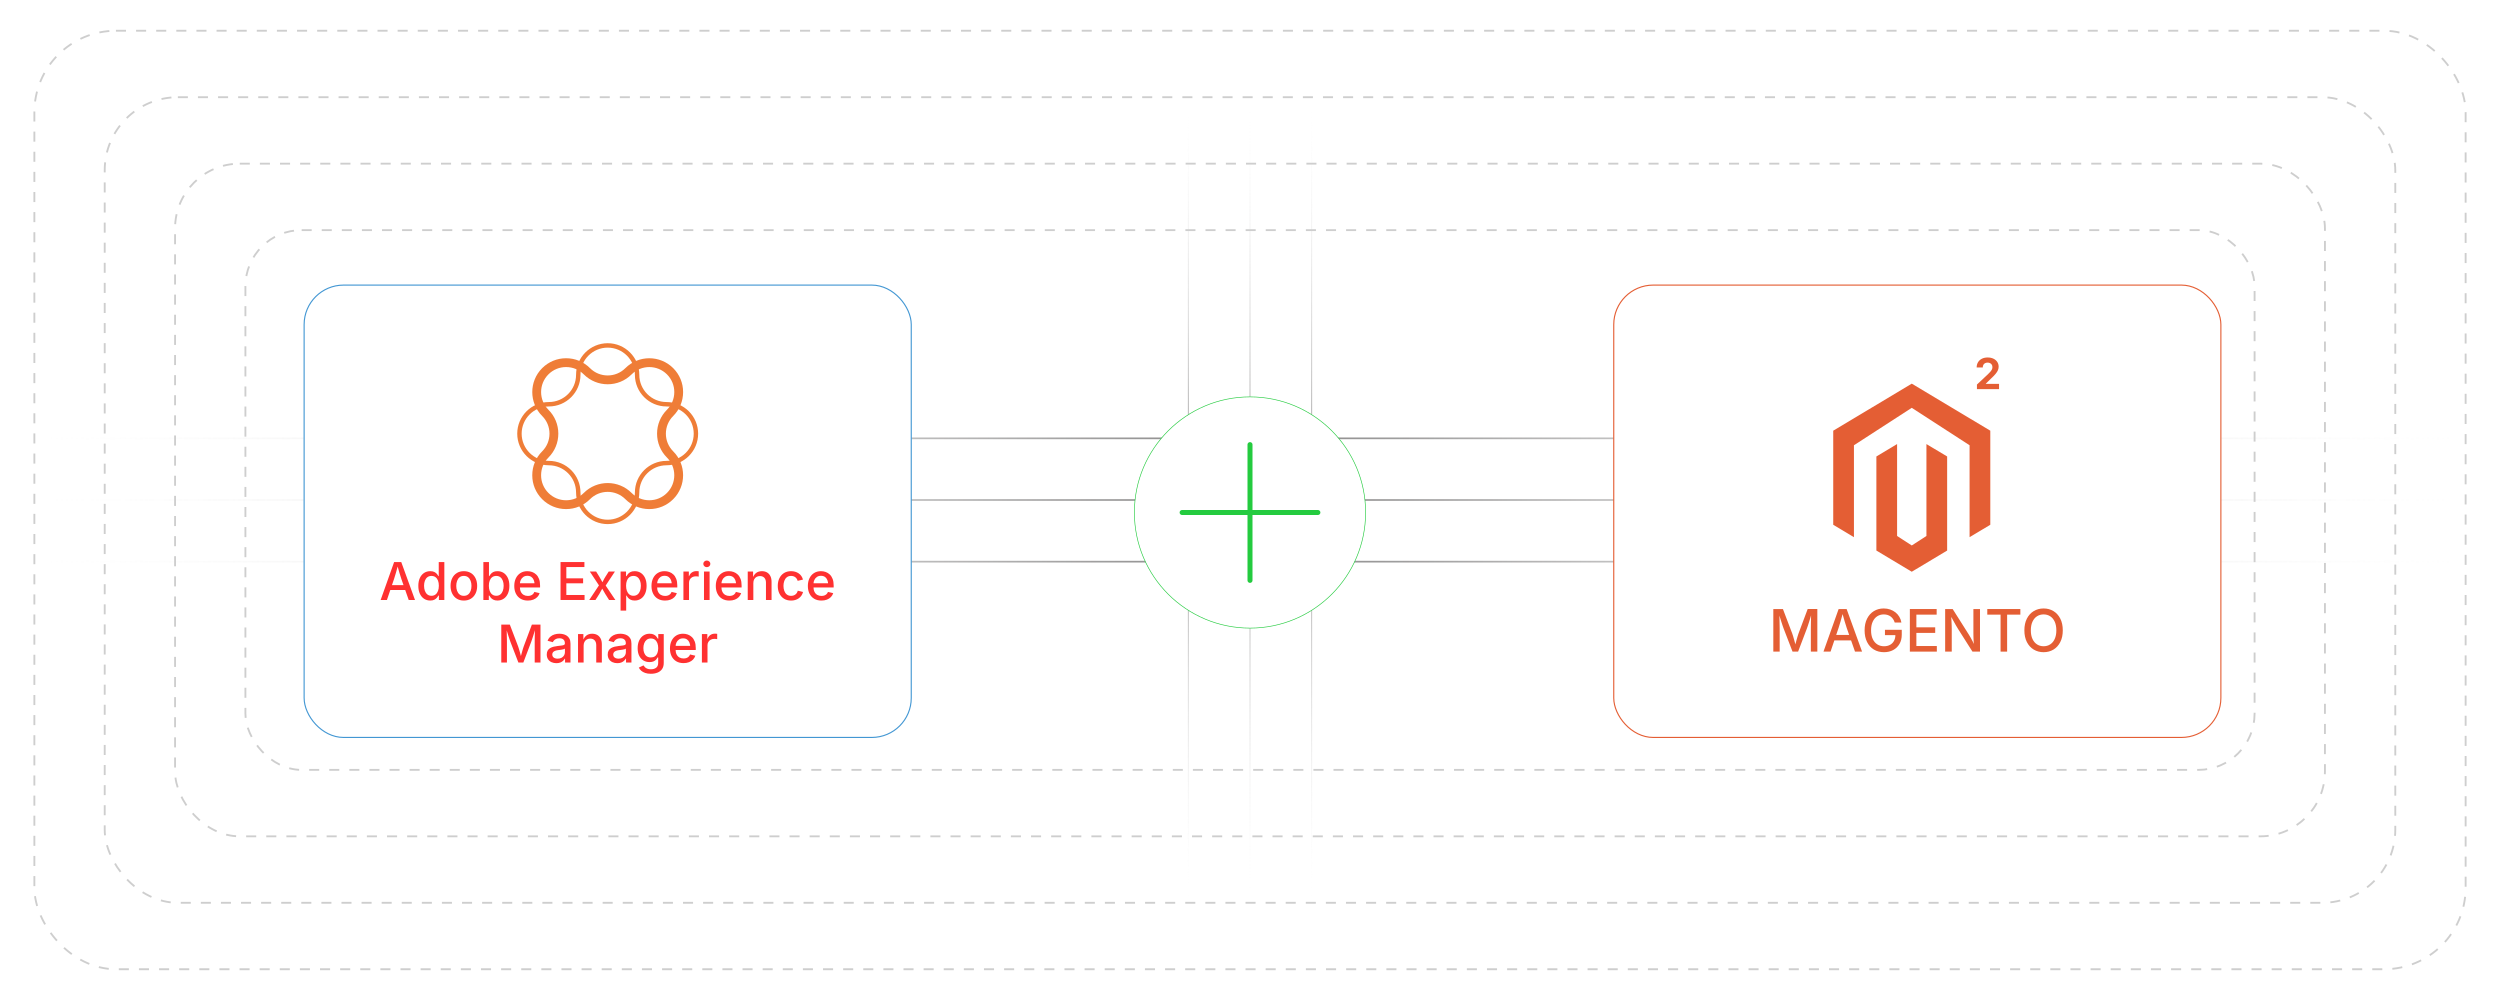 <?xml version="1.0" encoding="UTF-8"?><svg id="Layer_1" xmlns="http://www.w3.org/2000/svg" xmlns:xlink="http://www.w3.org/1999/xlink" viewBox="0 0 1000 400"><defs><linearGradient id="linear-gradient" x1="475.339" y1="38.961" x2="475.339" y2="361.039" gradientUnits="userSpaceOnUse"><stop offset="0" stop-color="#fff" stop-opacity="0"/><stop offset=".5" stop-color="#838282"/><stop offset="1" stop-color="#fff" stop-opacity="0"/></linearGradient><linearGradient id="linear-gradient-2" x1="500" x2="500" xlink:href="#linear-gradient"/><linearGradient id="linear-gradient-3" x1="524.662" x2="524.662" xlink:href="#linear-gradient"/><linearGradient id="linear-gradient-4" x1="596.888" y1="-178.445" x2="596.888" y2="821.556" gradientTransform="translate(821.553 -421.553) rotate(90)" xlink:href="#linear-gradient"/><linearGradient id="linear-gradient-5" x1="621.55" y1="-178.444" x2="621.55" y2="821.556" gradientTransform="translate(821.553 -421.553) rotate(90)" xlink:href="#linear-gradient"/><linearGradient id="linear-gradient-6" x1="646.212" y1="-178.444" x2="646.212" y2="821.556" gradientTransform="translate(821.553 -421.553) rotate(90)" xlink:href="#linear-gradient"/><filter id="drop-shadow-1" filterUnits="userSpaceOnUse"><feOffset dx="0" dy="5"/><feGaussianBlur result="blur" stdDeviation="4"/><feFlood flood-color="#333" flood-opacity=".09"/><feComposite in2="blur" operator="in"/><feComposite in="SourceGraphic"/></filter><filter id="drop-shadow-2" filterUnits="userSpaceOnUse"><feOffset dx="0" dy="4.509"/><feGaussianBlur result="blur-2" stdDeviation="3.607"/><feFlood flood-color="#333" flood-opacity=".09"/><feComposite in2="blur-2" operator="in"/><feComposite in="SourceGraphic"/></filter><filter id="drop-shadow-3" filterUnits="userSpaceOnUse"><feOffset dx="0" dy="4.509"/><feGaussianBlur result="blur-3" stdDeviation="3.607"/><feFlood flood-color="#333" flood-opacity=".09"/><feComposite in2="blur-3" operator="in"/><feComposite in="SourceGraphic"/></filter></defs><line x1="475.339" y1="38.961" x2="475.339" y2="361.039" fill="none" stroke="url(#linear-gradient)" stroke-miterlimit="10" stroke-width=".388"/><line x1="500" y1="38.961" x2="500" y2="361.039" fill="none" stroke="url(#linear-gradient-2)" stroke-miterlimit="10" stroke-width=".388"/><line x1="524.662" y1="38.961" x2="524.662" y2="361.039" fill="none" stroke="url(#linear-gradient-3)" stroke-miterlimit="10" stroke-width=".388"/><line x1="1000" y1="175.338" x2="-0" y2="175.338" fill="none" stroke="url(#linear-gradient-4)" stroke-miterlimit="10" stroke-width=".684"/><line x1="1000" y1="200" x2="-0" y2="200" fill="none" stroke="url(#linear-gradient-5)" stroke-miterlimit="10" stroke-width=".684"/><line x1="1000" y1="224.662" x2="-0" y2="224.662" fill="none" stroke="url(#linear-gradient-6)" stroke-miterlimit="10" stroke-width=".684"/><g filter="url(#drop-shadow-1)"><circle cx="500" cy="200" r="46.246" fill="#fff" stroke="#24cb3f" stroke-miterlimit="10" stroke-width=".254"/><line x1="500" y1="172.849" x2="500" y2="227.151" fill="none" stroke="#24cb3f" stroke-linecap="round" stroke-miterlimit="10" stroke-width="2"/><line x1="527.151" y1="200" x2="472.849" y2="200" fill="none" stroke="#24cb3f" stroke-linecap="round" stroke-miterlimit="10" stroke-width="2"/></g><g filter="url(#drop-shadow-2)"><rect x="121.649" y="109.53" width="242.851" height="180.941" rx="15.782" ry="15.782" fill="#fff" stroke="#4397d3" stroke-miterlimit="10" stroke-width=".451"/><g id="Mark"><path id="Shape_Stroke_Thin" d="M243.075,205.135c-6.974,0-12.648-5.674-12.648-12.648,0-6.001-4.882-10.883-10.883-10.883-6.974,0-12.648-5.674-12.648-12.648,0-6.974,5.674-12.648,12.648-12.648,6.001,0,10.883-4.882,10.883-10.883,0-6.974,5.674-12.648,12.648-12.648s12.648,5.674,12.648,12.648c0,6.001,4.882,10.883,10.883,10.883,6.974,0,12.648,5.674,12.648,12.648,0,6.974-5.674,12.648-12.648,12.648-6.001,0-10.883,4.882-10.883,10.883,0,6.974-5.674,12.648-12.648,12.648ZM243.075,134.542c-6.001,0-10.883,4.882-10.883,10.883,0,6.974-5.674,12.648-12.648,12.648-6.001,0-10.883,4.882-10.883,10.883,0,6.001,4.882,10.883,10.883,10.883,6.974,0,12.648,5.674,12.648,12.648,0,6.001,4.882,10.883,10.883,10.883s10.883-4.882,10.883-10.883c0-6.974,5.674-12.648,12.648-12.648,6.001,0,10.883-4.882,10.883-10.883,0-6.001-4.882-10.883-10.883-10.883-6.974,0-12.648-5.674-12.648-12.648,0-6.001-4.882-10.883-10.883-10.883Z" fill="#ef7d37" stroke-width="0"/><path id="Shape_Stroke_Thick" d="M259.714,199.126c-3.614,0-7.012-1.407-9.567-3.963-3.899-3.899-10.244-3.899-14.143,0-2.556,2.556-5.953,3.963-9.567,3.963s-7.012-1.407-9.568-3.963c-2.556-2.556-3.963-5.953-3.963-9.567s1.407-7.012,3.963-9.568c1.889-1.889,2.929-4.4,2.929-7.072,0-2.671-1.04-5.183-2.929-7.072-5.276-5.276-5.276-13.86,0-19.135,2.556-2.556,5.953-3.963,9.568-3.963s7.012,1.407,9.567,3.963c3.899,3.899,10.244,3.899,14.143,0,5.276-5.276,13.86-5.276,19.135,0,2.556,2.556,3.963,5.953,3.963,9.567s-1.407,7.012-3.963,9.568c-1.889,1.889-2.929,4.4-2.929,7.072,0,2.671,1.04,5.183,2.929,7.072,5.276,5.275,5.276,13.859,0,19.135-2.556,2.556-5.953,3.963-9.568,3.963ZM243.075,188.71c3.465,0,6.93,1.319,9.568,3.957,1.889,1.889,4.4,2.929,7.072,2.929s5.183-1.04,7.072-2.929c3.899-3.899,3.899-10.244,0-14.143-2.556-2.556-3.963-5.953-3.963-9.568,0-3.614,1.407-7.012,3.963-9.567,1.889-1.889,2.929-4.4,2.929-7.072,0-2.671-1.04-5.183-2.929-7.072-3.899-3.899-10.244-3.899-14.143,0-5.275,5.276-13.859,5.276-19.135,0-1.889-1.889-4.4-2.929-7.072-2.929-2.671,0-5.183,1.04-7.072,2.929-3.899,3.899-3.899,10.244,0,14.143,2.556,2.556,3.963,5.953,3.963,9.567,0,3.614-1.408,7.012-3.963,9.568-1.889,1.889-2.929,4.4-2.929,7.072s1.04,5.183,2.929,7.072c1.889,1.889,4.4,2.929,7.072,2.929,2.671,0,5.183-1.04,7.072-2.929,2.638-2.638,6.103-3.957,9.567-3.957Z" fill="#ef7d37" stroke-width="0"/></g><path d="M152.255,235.483l5.396-15.17h2.851l5.498,15.17h-2.515l-2.953-8.44c-.231-.685-.483-1.493-.758-2.423s-.592-2.046-.952-3.35h.468c-.346,1.317-.657,2.445-.932,3.386-.275.939-.518,1.735-.728,2.387l-2.861,8.44h-2.515ZM155.178,231.482v-1.935h7.89v1.935h-7.89Z" fill="#ff3131" stroke-width="0"/><path d="M172.098,235.707c-.923,0-1.745-.235-2.464-.707-.72-.472-1.283-1.147-1.69-2.026s-.611-1.929-.611-3.15c0-1.235.207-2.291.621-3.167.414-.875.98-1.544,1.7-2.006.719-.461,1.534-.691,2.443-.691.706,0,1.274.116,1.705.351s.769.508,1.013.819c.244.312.431.588.56.825h.122v-5.641h2.24v15.17h-2.179v-1.781h-.183c-.129.244-.319.522-.57.834-.251.312-.594.586-1.028.82-.435.233-.994.351-1.68.351ZM172.587,233.804c.638,0,1.176-.17,1.613-.509.438-.34.771-.81.998-1.41.227-.601.341-1.295.341-2.082,0-.794-.112-1.485-.336-2.072s-.555-1.045-.993-1.374c-.438-.329-.979-.494-1.624-.494-.659,0-1.207.173-1.645.52-.438.346-.767.816-.987,1.41-.221.594-.331,1.264-.331,2.011,0,.753.112,1.432.336,2.036.224.604.557,1.082.998,1.436.441.353.984.529,1.629.529Z" fill="#ff3131" stroke-width="0"/><path d="M185.537,235.718c-1.066,0-1.998-.244-2.795-.733-.797-.488-1.417-1.174-1.858-2.057-.441-.882-.662-1.907-.662-3.074,0-1.182.22-2.215.662-3.101.441-.886,1.061-1.572,1.858-2.062.797-.488,1.729-.732,2.795-.732,1.072,0,2.007.244,2.805.732.797.489,1.417,1.176,1.858,2.062.441.886.662,1.919.662,3.101,0,1.167-.221,2.192-.662,3.074-.441.883-1.061,1.568-1.858,2.057-.797.489-1.732.733-2.805.733ZM185.537,233.824c.692,0,1.264-.182,1.715-.545.451-.363.787-.845,1.008-1.445.221-.602.331-1.261.331-1.98,0-.727-.11-1.394-.331-2.001s-.557-1.093-1.008-1.456c-.452-.362-1.023-.544-1.715-.544-.686,0-1.252.182-1.7.544-.448.363-.783.848-1.003,1.451-.221.604-.331,1.272-.331,2.006,0,.72.11,1.379.331,1.98.22.601.555,1.082,1.003,1.445.448.363,1.015.545,1.7.545Z" fill="#ff3131" stroke-width="0"/><path d="M198.997,235.707c-.686,0-1.247-.117-1.685-.351-.438-.234-.78-.508-1.028-.82-.248-.312-.439-.59-.575-.834h-.183v1.781h-2.179v-15.17h2.24v5.641h.122c.136-.237.324-.513.565-.825.241-.312.577-.585,1.008-.819.431-.234,1.002-.351,1.715-.351.91,0,1.722.23,2.438.691.716.462,1.281,1.131,1.695,2.006.414.876.621,1.932.621,3.167,0,1.222-.204,2.271-.611,3.15s-.969,1.555-1.685,2.026c-.716.472-1.536.707-2.458.707ZM198.498,233.804c.652,0,1.198-.177,1.639-.529.441-.354.772-.832.993-1.436.221-.604.331-1.283.331-2.036,0-.747-.11-1.417-.331-2.011s-.55-1.064-.987-1.41c-.438-.347-.986-.52-1.645-.52-.638,0-1.178.165-1.619.494-.441.329-.774.787-.998,1.374-.224.587-.336,1.278-.336,2.072,0,.787.113,1.481.341,2.082s.562,1.07,1.003,1.41c.441.339.978.509,1.608.509Z" fill="#ff3131" stroke-width="0"/><path d="M211.142,235.718c-1.12,0-2.087-.241-2.902-.723-.814-.482-1.44-1.161-1.878-2.036-.438-.876-.657-1.904-.657-3.085,0-1.168.215-2.196.646-3.085.431-.89,1.04-1.583,1.827-2.082.788-.499,1.71-.748,2.77-.748.651,0,1.279.106,1.883.32s1.147.548,1.629,1.003.864,1.043,1.146,1.767c.282.723.422,1.6.422,2.632v.794h-9.071v-1.67h7.921l-1.049.55c0-.699-.108-1.315-.326-1.848-.217-.533-.538-.948-.962-1.247-.424-.299-.956-.448-1.593-.448-.631,0-1.171.152-1.619.458-.448.306-.789.708-1.023,1.206-.234.499-.351,1.044-.351,1.635v1.14c0,.781.134,1.441.402,1.98.268.54.643.947,1.125,1.222.482.275,1.042.412,1.68.412.42,0,.801-.059,1.14-.178s.633-.299.88-.54c.248-.24.436-.537.565-.891l2.107.499c-.184.584-.491,1.1-.921,1.548-.431.447-.967.796-1.609,1.043-.641.248-1.369.372-2.184.372Z" fill="#ff3131" stroke-width="0"/><path d="M224.214,235.483v-15.17h9.55v1.996h-7.229v4.52h6.709v1.985h-6.709v4.674h7.29v1.995h-9.611Z" fill="#ff3131" stroke-width="0"/><path d="M235.688,235.483l4.47-6.709-.01,1.73-4.225-6.403h2.525l1.283,2.076c.353.57.664,1.117.932,1.64s.541,1.028.819,1.517h-1.028c.292-.488.56-.994.804-1.517.244-.522.55-1.069.916-1.64l1.313-2.076h2.484l-4.266,6.465v-1.681l4.439,6.598h-2.515l-1.527-2.423c-.353-.563-.662-1.1-.926-1.608-.265-.51-.536-1.002-.814-1.477h1.039c-.271.475-.53.967-.774,1.477-.244.509-.543,1.045-.896,1.608l-1.547,2.423h-2.495Z" fill="#ff3131" stroke-width="0"/><path d="M248.231,239.739v-15.638h2.179v1.853h.183c.136-.237.324-.513.565-.825.241-.312.577-.585,1.008-.819.431-.234,1.002-.351,1.715-.351.91,0,1.722.23,2.438.691.716.462,1.281,1.131,1.695,2.006.414.876.621,1.932.621,3.167,0,1.222-.204,2.271-.611,3.15s-.969,1.555-1.685,2.026c-.716.472-1.536.707-2.458.707-.686,0-1.247-.117-1.685-.351-.438-.234-.78-.508-1.028-.82-.248-.312-.439-.59-.575-.834h-.122v6.037h-2.24ZM253.383,233.804c.652,0,1.198-.177,1.639-.529.441-.354.772-.832.993-1.436.221-.604.331-1.283.331-2.036,0-.747-.11-1.417-.331-2.011s-.55-1.064-.987-1.41c-.438-.347-.986-.52-1.645-.52-.638,0-1.178.165-1.619.494-.441.329-.774.787-.998,1.374-.224.587-.336,1.278-.336,2.072,0,.787.113,1.481.341,2.082s.562,1.07,1.003,1.41c.441.339.978.509,1.608.509Z" fill="#ff3131" stroke-width="0"/><path d="M266.028,235.718c-1.12,0-2.087-.241-2.902-.723-.814-.482-1.44-1.161-1.878-2.036-.438-.876-.657-1.904-.657-3.085,0-1.168.215-2.196.646-3.085.431-.89,1.04-1.583,1.827-2.082.788-.499,1.71-.748,2.77-.748.651,0,1.279.106,1.883.32s1.147.548,1.629,1.003.864,1.043,1.146,1.767c.282.723.422,1.6.422,2.632v.794h-9.071v-1.67h7.921l-1.049.55c0-.699-.108-1.315-.326-1.848-.217-.533-.538-.948-.962-1.247-.424-.299-.956-.448-1.593-.448-.631,0-1.171.152-1.619.458-.448.306-.789.708-1.023,1.206-.234.499-.351,1.044-.351,1.635v1.14c0,.781.134,1.441.402,1.98.268.54.643.947,1.125,1.222.482.275,1.042.412,1.68.412.42,0,.801-.059,1.14-.178s.633-.299.88-.54c.248-.24.436-.537.565-.891l2.107.499c-.184.584-.491,1.1-.921,1.548-.431.447-.967.796-1.609,1.043-.641.248-1.369.372-2.184.372Z" fill="#ff3131" stroke-width="0"/><path d="M273.368,235.483v-11.382h2.168v1.832h.122c.21-.624.577-1.113,1.1-1.466s1.117-.529,1.782-.529c.143,0,.306.005.489.015.183.011.336.025.458.046v2.139c-.082-.027-.238-.055-.468-.082-.231-.027-.465-.041-.703-.041-.516,0-.981.109-1.395.326-.414.218-.737.518-.967.901-.231.383-.346.826-.346,1.328v6.913h-2.24Z" fill="#ff3131" stroke-width="0"/><path d="M282.725,222.36c-.387,0-.718-.131-.993-.393-.275-.261-.412-.571-.412-.932,0-.373.137-.688.412-.946s.606-.387.993-.387c.387,0,.72.129.998.387.278.258.417.573.417.946,0,.367-.14.68-.417.938-.278.258-.611.387-.998.387ZM281.595,235.483v-11.382h2.24v11.382h-2.24Z" fill="#ff3131" stroke-width="0"/><path d="M291.755,235.718c-1.12,0-2.087-.241-2.902-.723-.814-.482-1.44-1.161-1.878-2.036-.438-.876-.657-1.904-.657-3.085,0-1.168.215-2.196.646-3.085.431-.89,1.04-1.583,1.827-2.082.788-.499,1.71-.748,2.77-.748.651,0,1.279.106,1.883.32s1.147.548,1.629,1.003.864,1.043,1.146,1.767c.282.723.422,1.6.422,2.632v.794h-9.071v-1.67h7.921l-1.049.55c0-.699-.108-1.315-.326-1.848-.217-.533-.538-.948-.962-1.247-.424-.299-.956-.448-1.593-.448-.631,0-1.171.152-1.619.458-.448.306-.789.708-1.023,1.206-.234.499-.351,1.044-.351,1.635v1.14c0,.781.134,1.441.402,1.98.268.54.643.947,1.125,1.222.482.275,1.042.412,1.68.412.42,0,.801-.059,1.14-.178s.633-.299.88-.54c.248-.24.436-.537.565-.891l2.107.499c-.184.584-.491,1.1-.921,1.548-.431.447-.967.796-1.609,1.043-.641.248-1.369.372-2.184.372Z" fill="#ff3131" stroke-width="0"/><path d="M301.335,228.743v6.74h-2.24v-11.382h2.138l.02,2.789h-.234c.333-1.018.814-1.762,1.445-2.229.631-.469,1.395-.702,2.291-.702.773,0,1.449.162,2.026.488.577.326,1.028.806,1.354,1.44s.489,1.424.489,2.367v7.229h-2.24v-6.953c0-.821-.214-1.463-.642-1.925-.427-.461-1.015-.692-1.761-.692-.502,0-.954.11-1.354.331s-.716.541-.947.962c-.231.421-.346.934-.346,1.537Z" fill="#ff3131" stroke-width="0"/><path d="M316.424,235.718c-1.073,0-2.006-.244-2.8-.733-.794-.488-1.412-1.174-1.853-2.057-.441-.882-.662-1.907-.662-3.074,0-1.182.22-2.215.662-3.101.441-.886,1.059-1.572,1.853-2.062.794-.488,1.727-.732,2.8-.732.59,0,1.144.076,1.659.229.516.153.982.373,1.4.662.417.288.771.642,1.059,1.059.288.417.504.888.646,1.41l-2.128.509c-.075-.292-.19-.558-.346-.799s-.345-.45-.565-.626c-.221-.177-.475-.312-.764-.407-.289-.096-.606-.143-.952-.143-.686,0-1.254.182-1.706.544-.452.363-.788.848-1.008,1.451-.221.604-.331,1.272-.331,2.006,0,.727.11,1.39.331,1.99.22.601.556,1.081,1.008,1.44.451.36,1.02.54,1.706.54.353,0,.675-.05.967-.147.292-.099.553-.238.784-.418.23-.18.424-.397.58-.651.156-.255.268-.534.336-.84l2.118.509c-.136.536-.35,1.017-.641,1.44-.292.425-.646.786-1.064,1.085-.417.298-.888.525-1.41.682-.523.156-1.083.234-1.68.234Z" fill="#ff3131" stroke-width="0"/><path d="M328.58,235.718c-1.12,0-2.087-.241-2.902-.723-.814-.482-1.44-1.161-1.878-2.036-.438-.876-.657-1.904-.657-3.085,0-1.168.215-2.196.646-3.085.431-.89,1.04-1.583,1.827-2.082.788-.499,1.71-.748,2.77-.748.651,0,1.279.106,1.883.32s1.147.548,1.629,1.003.864,1.043,1.146,1.767c.282.723.422,1.6.422,2.632v.794h-9.071v-1.67h7.921l-1.049.55c0-.699-.108-1.315-.326-1.848-.217-.533-.538-.948-.962-1.247-.424-.299-.956-.448-1.593-.448-.631,0-1.171.152-1.619.458-.448.306-.789.708-1.023,1.206-.234.499-.351,1.044-.351,1.635v1.14c0,.781.134,1.441.402,1.98.268.54.643.947,1.125,1.222.482.275,1.042.412,1.68.412.42,0,.801-.059,1.14-.178s.633-.299.88-.54c.248-.24.436-.537.565-.891l2.107.499c-.184.584-.491,1.1-.921,1.548-.431.447-.967.796-1.609,1.043-.641.248-1.369.372-2.184.372Z" fill="#ff3131" stroke-width="0"/><path d="M200.513,260.504v-15.17h3.421l3.309,8.705c.095.258.202.584.32.978s.243.821.372,1.282c.129.462.251.917.367,1.364.115.448.217.853.306,1.212h-.489c.088-.34.19-.731.305-1.176s.238-.897.367-1.359.254-.896.376-1.303c.123-.407.231-.74.326-.998l3.258-8.705h3.441v15.17h-2.311v-8.165c0-.312.003-.686.01-1.12s.015-.895.025-1.38c.01-.484.021-.976.031-1.471s.019-.971.025-1.426h.173c-.136.496-.283,1.007-.443,1.532-.159.526-.315,1.034-.468,1.522s-.299.936-.438,1.339c-.139.404-.256.738-.352,1.003l-3.105,8.165h-1.985l-3.146-8.165c-.102-.258-.219-.586-.351-.982-.132-.397-.277-.838-.433-1.323-.156-.485-.316-.991-.479-1.518-.163-.525-.326-1.05-.489-1.573h.204c.014.415.025.864.036,1.35s.021.976.03,1.471c.01.496.021.966.031,1.41s.015.833.015,1.166v8.165h-2.26Z" fill="#ff3131" stroke-width="0"/><path d="M222.555,260.759c-.719,0-1.371-.135-1.955-.402-.584-.269-1.045-.66-1.385-1.176s-.509-1.147-.509-1.894c0-.646.124-1.175.372-1.589.248-.414.583-.743,1.008-.987.424-.244.896-.428,1.415-.55s1.047-.214,1.583-.274c.672-.082,1.218-.148,1.639-.199s.731-.136.932-.254c.2-.119.3-.311.3-.575v-.062c0-.428-.082-.787-.244-1.079-.163-.292-.406-.518-.728-.677-.322-.16-.725-.239-1.207-.239-.496,0-.921.076-1.278.229-.356.153-.645.349-.865.586s-.385.485-.494.743l-2.107-.55c.258-.679.627-1.226,1.11-1.64.481-.414,1.035-.716,1.659-.906.625-.189,1.269-.284,1.935-.284.461,0,.95.054,1.466.162.516.109,1.001.306,1.456.591.455.285.825.686,1.11,1.201.285.516.427,1.188.427,2.016v7.555h-2.168v-1.558h-.112c-.149.292-.37.577-.662.855-.292.278-.66.507-1.105.687-.444.18-.976.271-1.593.271ZM223.054,258.956c.611,0,1.133-.118,1.568-.356.434-.237.767-.553.998-.946s.346-.812.346-1.252v-1.456c-.082.081-.236.154-.463.219-.227.064-.487.122-.779.173s-.573.094-.845.127c-.271.034-.496.062-.672.082-.421.055-.806.146-1.156.274s-.628.312-.835.55c-.207.238-.311.554-.311.947,0,.359.093.662.28.906.187.244.439.428.758.55s.689.183,1.11.183Z" fill="#ff3131" stroke-width="0"/><path d="M233.449,253.764v6.74h-2.24v-11.382h2.138l.02,2.789h-.234c.333-1.018.814-1.762,1.445-2.229.631-.469,1.395-.702,2.291-.702.773,0,1.449.162,2.026.488.577.326,1.028.806,1.354,1.44s.489,1.424.489,2.367v7.229h-2.24v-6.953c0-.821-.214-1.463-.642-1.925-.427-.461-1.015-.692-1.761-.692-.502,0-.954.11-1.354.331s-.716.541-.947.962c-.231.421-.346.934-.346,1.537Z" fill="#ff3131" stroke-width="0"/><path d="M246.938,260.759c-.719,0-1.371-.135-1.955-.402-.584-.269-1.045-.66-1.385-1.176s-.509-1.147-.509-1.894c0-.646.124-1.175.372-1.589.248-.414.583-.743,1.008-.987.424-.244.896-.428,1.415-.55s1.047-.214,1.583-.274c.672-.082,1.218-.148,1.639-.199s.731-.136.932-.254c.2-.119.3-.311.3-.575v-.062c0-.428-.082-.787-.244-1.079-.163-.292-.406-.518-.728-.677-.322-.16-.725-.239-1.207-.239-.496,0-.921.076-1.278.229-.356.153-.645.349-.865.586s-.385.485-.494.743l-2.107-.55c.258-.679.627-1.226,1.11-1.64.481-.414,1.035-.716,1.659-.906.625-.189,1.269-.284,1.935-.284.461,0,.95.054,1.466.162.516.109,1.001.306,1.456.591.455.285.825.686,1.11,1.201.285.516.427,1.188.427,2.016v7.555h-2.168v-1.558h-.112c-.149.292-.37.577-.662.855-.292.278-.66.507-1.105.687-.444.18-.976.271-1.593.271ZM247.438,258.956c.611,0,1.133-.118,1.568-.356.434-.237.767-.553.998-.946s.346-.812.346-1.252v-1.456c-.082.081-.236.154-.463.219-.227.064-.487.122-.779.173s-.573.094-.845.127c-.271.034-.496.062-.672.082-.421.055-.806.146-1.156.274s-.628.312-.835.55c-.207.238-.311.554-.311.947,0,.359.093.662.28.906.187.244.439.428.758.55s.689.183,1.11.183Z" fill="#ff3131" stroke-width="0"/><path d="M260.347,265.004c-.875,0-1.636-.112-2.28-.336-.645-.224-1.176-.522-1.594-.896-.417-.374-.734-.788-.952-1.242l1.873-.886c.136.217.317.446.545.687.228.241.535.446.921.616s.882.255,1.486.255c.869,0,1.573-.206,2.113-.616.54-.411.809-1.054.809-1.93v-2.219h-.193c-.136.251-.324.522-.565.814-.241.292-.577.544-1.008.758-.431.214-.993.321-1.685.321-.896,0-1.702-.211-2.418-.632-.716-.42-1.285-1.045-1.706-1.873s-.631-1.846-.631-3.054.208-2.245.626-3.11c.417-.866.987-1.529,1.71-1.991.723-.461,1.539-.691,2.448-.691.699,0,1.268.115,1.706.346s.78.504,1.028.819c.248.315.436.593.565.83h.163v-1.853h2.189v11.545c0,.997-.226,1.817-.677,2.459-.452.641-1.065,1.114-1.843,1.42s-1.654.458-2.632.458ZM260.336,258.468c.638,0,1.176-.147,1.614-.443.438-.295.769-.723.993-1.282.224-.561.336-1.227.336-2.001,0-.767-.112-1.438-.336-2.016s-.555-1.028-.993-1.354c-.438-.325-.976-.488-1.614-.488-.658,0-1.208.172-1.649.515-.441.343-.773.804-.998,1.384-.224.581-.336,1.234-.336,1.96,0,.74.112,1.39.336,1.95.224.56.558.996,1.003,1.308.444.312.993.469,1.644.469Z" fill="#ff3131" stroke-width="0"/><path d="M273.419,260.738c-1.12,0-2.087-.241-2.902-.723-.814-.482-1.44-1.161-1.878-2.036-.438-.876-.657-1.904-.657-3.085,0-1.168.215-2.196.646-3.085.431-.89,1.04-1.583,1.827-2.082.788-.499,1.71-.748,2.77-.748.651,0,1.279.106,1.883.32s1.147.548,1.629,1.003.864,1.043,1.146,1.767c.282.723.422,1.6.422,2.632v.794h-9.071v-1.67h7.921l-1.049.55c0-.699-.108-1.315-.326-1.848-.217-.533-.538-.948-.962-1.247-.424-.299-.956-.448-1.593-.448-.631,0-1.171.152-1.619.458-.448.306-.789.708-1.023,1.206-.234.499-.351,1.044-.351,1.635v1.14c0,.781.134,1.441.402,1.98.268.54.643.947,1.125,1.222.482.275,1.042.412,1.68.412.42,0,.801-.059,1.14-.178s.633-.299.88-.54c.248-.24.436-.537.565-.891l2.107.499c-.184.584-.491,1.1-.921,1.548-.431.447-.967.796-1.609,1.043-.641.248-1.369.372-2.184.372Z" fill="#ff3131" stroke-width="0"/><path d="M280.76,260.504v-11.382h2.168v1.832h.122c.21-.624.577-1.113,1.1-1.466s1.117-.529,1.782-.529c.143,0,.306.005.489.015.183.011.336.025.458.046v2.139c-.082-.027-.238-.055-.468-.082-.231-.027-.465-.041-.703-.041-.516,0-.981.109-1.395.326-.414.218-.737.518-.967.901-.231.383-.346.826-.346,1.328v6.913h-2.24Z" fill="#ff3131" stroke-width="0"/></g><g filter="url(#drop-shadow-3)"><rect x="645.499" y="109.53" width="242.851" height="180.941" rx="15.782" ry="15.782" fill="#fff" stroke="#e45e34" stroke-miterlimit="10" stroke-width=".451"/><g id="LOGO"><polygon points="796.118 167.767 796.118 205.395 787.833 210.359 787.833 173.594 764.705 158.62 741.576 173.594 741.576 210.359 733.291 205.395 733.291 167.767 764.705 148.954 796.118 167.767" fill="#e45e34" stroke-width="0"/><polygon points="778.858 178.082 778.858 215.709 773.128 219.141 764.705 224.187 756.275 219.141 750.551 215.709 750.551 178.082 758.836 173.118 758.836 209.882 764.705 213.679 770.573 209.882 770.573 173.118 778.858 178.082" fill="#e45e34" stroke-width="0"/></g><path d="M790.776,151.156v-1.846l4.43-4.153c.381-.369.701-.703.961-1.003.26-.299.459-.593.596-.881s.206-.6.206-.936c0-.374-.084-.696-.252-.965-.168-.268-.397-.475-.688-.62s-.623-.219-.998-.219c-.386,0-.725.079-1.016.235s-.515.38-.671.671-.235.641-.235,1.049h-2.449c0-.811.186-1.517.558-2.118s.888-1.065,1.548-1.393,1.421-.491,2.282-.491c.884,0,1.655.158,2.315.474.66.316,1.174.751,1.54,1.305s.55,1.191.55,1.913c0,.465-.092.923-.273,1.376s-.506.961-.973,1.523c-.468.562-1.129,1.234-1.984,2.018l-1.888,1.862v.093h5.285v2.105h-8.843Z" fill="#e45e34" stroke-width="0"/><path d="M709.326,256.14v-17.035h3.842l3.716,9.775c.106.29.227.655.36,1.098.133.442.272.922.417,1.44s.282,1.029.411,1.532c.13.503.244.956.344,1.36h-.549c.099-.381.213-.821.343-1.32s.267-1.008.411-1.526c.146-.519.286-1.006.424-1.464.137-.457.259-.83.365-1.12l3.658-9.775h3.865v17.035h-2.596v-9.169c0-.351.004-.77.012-1.258.007-.487.017-1.004.028-1.549s.022-1.096.034-1.652.021-1.09.028-1.601h.194c-.152.557-.318,1.13-.497,1.721s-.354,1.16-.525,1.709c-.172.549-.336,1.05-.492,1.504-.156.453-.288.828-.395,1.126l-3.486,9.169h-2.229l-3.533-9.169c-.114-.29-.246-.657-.395-1.104-.148-.445-.311-.941-.485-1.486-.176-.545-.354-1.112-.538-1.703-.183-.591-.365-1.18-.548-1.767h.229c.015.465.028.97.04,1.515.011.545.022,1.096.034,1.652.011.557.022,1.084.034,1.583.012.5.017.937.017,1.31v9.169h-2.538Z" fill="#e45e34" stroke-width="0"/><path d="M729.391,256.14l6.06-17.035h3.201l6.174,17.035h-2.824l-3.315-9.478c-.259-.77-.543-1.677-.852-2.722-.309-1.044-.665-2.298-1.069-3.761h.526c-.389,1.479-.737,2.745-1.046,3.801s-.581,1.949-.817,2.682l-3.213,9.478h-2.824ZM732.672,251.646v-2.172h8.86v2.172h-8.86Z" fill="#e45e34" stroke-width="0"/><path d="M753.595,256.368c-1.54,0-2.891-.354-4.054-1.063-1.162-.708-2.069-1.717-2.721-3.023-.651-1.308-.978-2.856-.978-4.647,0-1.814.33-3.375.989-4.682.659-1.308,1.564-2.313,2.715-3.019,1.151-.705,2.462-1.058,3.934-1.058.914,0,1.77.136,2.566.406.796.271,1.509.655,2.138,1.154s1.147,1.094,1.555,1.783c.408.69.681,1.446.817,2.27h-2.675c-.152-.495-.362-.942-.629-1.343s-.585-.741-.955-1.023c-.369-.282-.788-.497-1.257-.646-.469-.149-.981-.224-1.538-.224-.96,0-1.823.244-2.59.731-.766.488-1.372,1.207-1.817,2.155-.446.949-.669,2.109-.669,3.481s.223,2.53.669,3.476c.445.945,1.058,1.664,1.835,2.155s1.669.737,2.675.737c.915,0,1.713-.185,2.396-.555.682-.369,1.212-.896,1.589-1.577.378-.683.566-1.488.566-2.418l.675.114h-4.848v-2.149h6.723v1.955c0,1.433-.308,2.673-.921,3.721-.613,1.049-1.454,1.858-2.521,2.43-1.067.571-2.291.857-3.67.857Z" fill="#e45e34" stroke-width="0"/><path d="M763.94,256.14v-17.035h10.725v2.241h-8.117v5.076h7.534v2.229h-7.534v5.247h8.186v2.241h-10.793Z" fill="#e45e34" stroke-width="0"/><path d="M778.061,256.14v-17.035h3.007l6.414,10.142c.213.335.453.735.72,1.2s.549.988.847,1.572c.297.583.59,1.217.88,1.903h-.32c-.068-.647-.12-1.29-.154-1.927-.034-.636-.059-1.232-.074-1.789s-.022-1.025-.022-1.406v-9.695h2.641v17.035h-3.019l-5.75-9.066c-.306-.495-.604-.994-.897-1.497-.294-.504-.618-1.085-.973-1.744-.354-.659-.787-1.461-1.297-2.406h.411c.038.838.076,1.621.114,2.35.038.728.066,1.372.086,1.932.019.561.028,1.008.028,1.344v9.089h-2.641Z" fill="#e45e34" stroke-width="0"/><path d="M794.912,241.346v-2.241h13.229v2.241h-5.294v14.794h-2.618v-14.794h-5.316Z" fill="#e45e34" stroke-width="0"/><path d="M817.446,256.368c-1.471,0-2.788-.349-3.95-1.046s-2.077-1.699-2.743-3.007c-.667-1.308-1.001-2.868-1.001-4.682,0-1.821.334-3.386,1.001-4.693.666-1.307,1.581-2.312,2.743-3.013s2.479-1.052,3.95-1.052,2.784.351,3.938,1.052,2.066,1.706,2.732,3.013c.668,1.308,1,2.872,1,4.693,0,1.813-.332,3.374-1,4.682-.666,1.308-1.578,2.31-2.732,3.007s-2.468,1.046-3.938,1.046ZM817.446,253.99c.968,0,1.835-.242,2.601-.726.768-.484,1.373-1.201,1.818-2.149.445-.949.67-2.109.67-3.481,0-1.388-.225-2.556-.67-3.504-.445-.949-1.051-1.666-1.818-2.149-.766-.484-1.633-.727-2.601-.727-.976,0-1.849.244-2.618.731-.77.488-1.378,1.207-1.823,2.155-.446.949-.669,2.113-.669,3.493,0,1.372.223,2.53.669,3.476.445.945,1.054,1.661,1.823,2.149.77.487,1.643.731,2.618.731Z" fill="#e45e34" stroke-width="0"/></g><rect x="13.746" y="12.305" width="972.509" height="375.39" rx="32.633" ry="32.633" fill="none" stroke="#cecece" stroke-dasharray="0 0 4.024 4.024" stroke-miterlimit="10" stroke-width=".75"/><rect x="41.885" y="38.885" width="916.23" height="322.23" rx="29.255" ry="29.255" fill="none" stroke="#cecece" stroke-dasharray="0 0 4.018 4.018" stroke-miterlimit="10" stroke-width=".75"/><rect x="70.025" y="65.465" width="859.95" height="269.07" rx="25.877" ry="25.877" fill="none" stroke="#cecece" stroke-dasharray="0 0 4.025 4.025" stroke-miterlimit="10" stroke-width=".75"/><rect x="98.165" y="92.045" width="803.67" height="215.909" rx="22.498" ry="22.498" fill="none" stroke="#cecece" stroke-dasharray="0 0 4.017 4.017" stroke-miterlimit="10" stroke-width=".75"/></svg>
